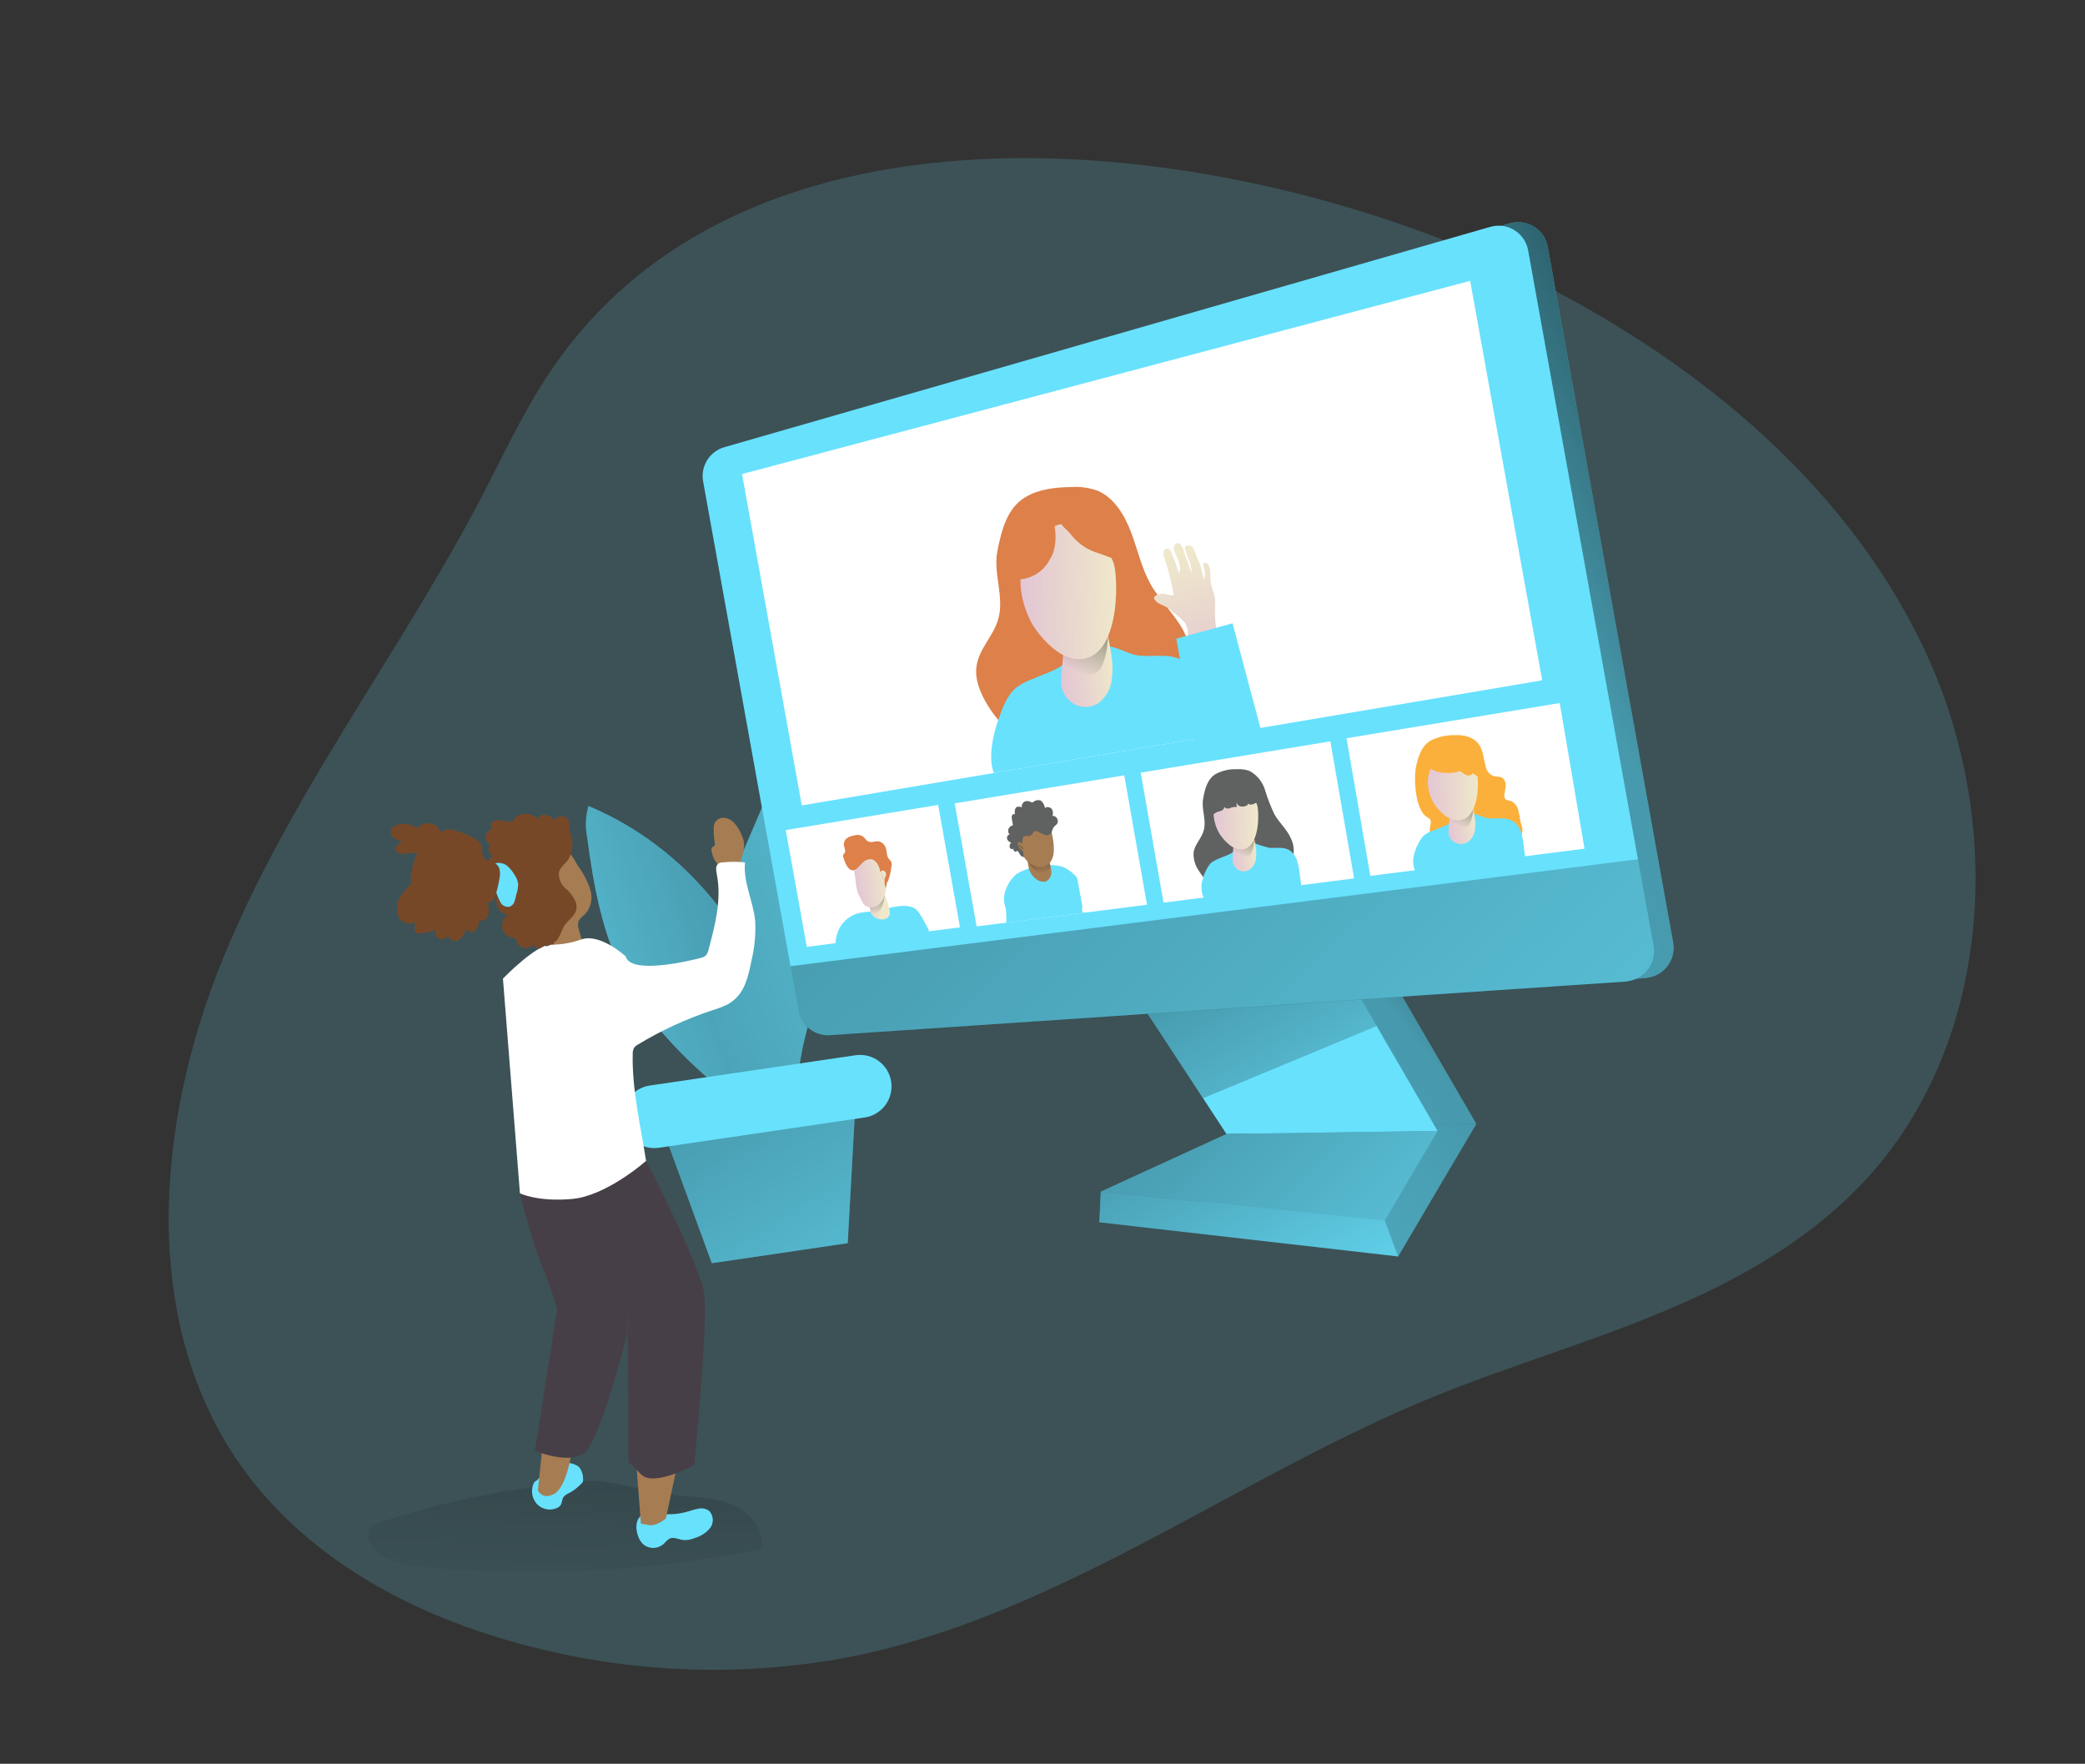 <svg width="1142" height="966" viewBox="0 0 1142 966" fill="none" xmlns="http://www.w3.org/2000/svg">
<rect x="0" y="0" width="1142" height="966" fill="#333333" stroke="none"/>
<path opacity="0.18" d="M301.234 203.714C286.804 225.195 275.919 248.813 264.03 271.733C219.078 357.748 158.605 435.569 121.935 525.45C85.265 615.331 76.275 725.065 132.745 803.842C170.836 857.05 233.313 888.355 297.006 903.392C351.555 916.563 408.267 918.09 463.446 907.874C578.611 885.709 675.451 810.071 784.04 765.457C832.186 745.784 882.709 731.976 929.864 710.009C963.285 694.474 995.149 674.577 1020.33 647.804C1090.23 573.807 1098.27 455.121 1056.92 362.074C1015.58 269.028 932.426 199.705 841.438 154.001C687.267 76.267 414.084 35.489 301.234 203.714Z" fill="#68E1FD"/>
<path d="M206.745 834.28C205.298 834.629 203.969 835.352 202.89 836.376C202.218 837.284 201.781 838.344 201.618 839.462C201.455 840.58 201.571 841.721 201.957 842.783C204.977 853.588 218.458 856.874 229.647 857.962C292.172 864.077 355.259 860.881 416.846 848.478C418.932 838.703 411.515 828.966 402.498 824.683C393.481 820.4 383.148 820.092 373.18 819.223C359.21 817.949 345.967 813.851 332.162 811.668C319.801 809.719 306.197 812.612 293.661 814.267C264.115 818.139 235.009 824.84 206.745 834.28Z" fill="url(#paint0_linear_13_302)"/>
<path d="M468.554 604.214L363.475 619.668L389.873 691.858L464.321 680.882L468.554 604.214Z" fill="#68E1FD"/>
<path d="M468.554 604.214L363.475 619.668L389.873 691.858L464.321 680.882L468.554 604.214Z" fill="url(#paint1_linear_13_302)"/>
<path d="M322.324 441.421C320.698 447.131 320.472 453.148 321.667 458.963C325.118 485.575 330.173 512.393 342.637 536.254C360.921 571.212 393.326 596.231 424.729 620.113C422.188 617.3 424.994 599.481 425.068 595.318C425.145 587.059 425.498 579.109 425.738 570.986C426.178 558.182 421.174 545.673 415.894 534.066C404.206 507.765 386.469 484.597 364.129 466.45C351.445 456.176 337.371 447.749 322.324 441.421V441.421Z" fill="#68E1FD"/>
<path d="M322.324 441.421C320.698 447.131 320.472 453.148 321.667 458.963C325.118 485.575 330.173 512.393 342.637 536.254C360.921 571.212 393.326 596.231 424.729 620.113C422.188 617.3 424.994 599.481 425.068 595.318C425.145 587.059 425.498 579.109 425.738 570.986C426.178 558.182 421.174 545.673 415.894 534.066C404.206 507.765 386.469 484.597 364.129 466.45C351.445 456.176 337.371 447.749 322.324 441.421V441.421Z" fill="url(#paint2_linear_13_302)"/>
<path d="M455.44 509.678C460.752 488.383 466.118 466.777 465.596 444.831C465.075 422.884 457.931 400.181 441.763 385.343C429.494 413.937 417.244 442.528 405.011 471.116C397.933 487.644 390.748 504.495 389.033 522.42C386.059 553.79 401.773 598.418 426.049 619.05C435.667 607.312 436.979 584.101 440.644 569.37L455.44 509.678Z" fill="#68E1FD"/>
<path d="M455.44 509.678C460.752 488.383 466.118 466.777 465.596 444.831C465.075 422.884 457.931 400.181 441.763 385.343C429.494 413.937 417.244 442.528 405.011 471.116C397.933 487.644 390.748 504.495 389.033 522.42C386.059 553.79 401.773 598.418 426.049 619.05C435.667 607.312 436.979 584.101 440.644 569.37L455.44 509.678Z" fill="url(#paint3_linear_13_302)"/>
<path d="M355.901 594.538C346.488 595.923 339.98 604.677 341.365 614.09C342.75 623.504 351.504 630.012 360.917 628.627L473.593 612.048C483.007 610.663 489.515 601.909 488.13 592.496C486.745 583.082 477.991 576.574 468.578 577.959L355.901 594.538Z" fill="#68E1FD"/>
<path d="M641.581 538.832L693.012 617.253L808.599 615.569L754.528 522.508L641.581 538.832Z" fill="#68E1FD"/>
<path d="M641.581 538.832L693.012 617.253L808.599 615.569L754.528 522.508L641.581 538.832Z" fill="url(#paint4_linear_13_302)"/>
<path d="M693.012 617.253L624.12 648.829L779.655 664.62L808.599 615.569L693.012 617.253Z" fill="url(#paint5_linear_13_302)"/>
<path d="M693.012 617.253L624.12 648.829L765.759 688.149L808.599 615.569L693.012 617.253Z" fill="#68E1FD"/>
<path d="M693.012 617.253L624.12 648.829L765.759 688.149L808.599 615.569L693.012 617.253Z" fill="url(#paint6_linear_13_302)"/>
<path d="M620.367 542.656L671.772 621.083L787.385 619.393L733.315 526.333L620.367 542.656Z" fill="#68E1FD"/>
<path d="M658.951 601.491L754 561.957L733.315 526.333L620.367 542.656L658.951 601.491Z" fill="url(#paint7_linear_13_302)"/>
<path d="M671.772 621.083L602.906 652.653L758.415 668.45L787.386 619.393L671.772 621.083Z" fill="#68E1FD"/>
<path d="M671.772 621.083L602.906 652.653L758.415 668.45L787.386 619.393L671.772 621.083Z" fill="url(#paint8_linear_13_302)"/>
<path d="M758.416 668.45L765.76 688.149L602.137 669.419L602.906 652.653L758.416 668.45Z" fill="#68E1FD"/>
<path d="M758.416 668.45L765.76 688.149L602.137 669.419L602.906 652.653L758.416 668.45Z" fill="url(#paint9_linear_13_302)"/>
<path d="M847.736 135.278L916.459 516.454C917.167 520.745 916.149 525.143 913.627 528.687C911.105 532.231 907.283 534.634 902.995 535.37L901.345 535.667L465.424 565.205C461.407 565.473 457.431 564.26 454.247 561.796C451.064 559.332 448.893 555.787 448.145 551.831L395.839 261.711C395.146 257.72 395.953 253.614 398.104 250.183C400.255 246.751 403.599 244.236 407.492 243.121L826.986 122.31C829.061 121.711 831.234 121.528 833.381 121.769C835.528 122.011 837.606 122.673 839.496 123.718C841.387 124.763 843.053 126.17 844.4 127.859C845.746 129.548 846.747 131.486 847.344 133.562C847.498 134.111 847.631 134.692 847.736 135.278Z" fill="#68E1FD"/>
<path d="M847.736 135.278L916.459 516.454C917.167 520.745 916.149 525.143 913.627 528.687C911.105 532.231 907.283 534.634 902.995 535.37L901.345 535.667L465.424 565.205C461.407 565.473 457.431 564.26 454.247 561.796C451.064 559.332 448.893 555.787 448.145 551.831L395.839 261.711C395.146 257.72 395.953 253.614 398.104 250.183C400.255 246.751 403.599 244.236 407.492 243.121L826.986 122.31C829.061 121.711 831.234 121.528 833.381 121.769C835.528 122.011 837.606 122.673 839.496 123.718C841.387 124.763 843.053 126.17 844.4 127.859C845.746 129.548 846.747 131.486 847.344 133.562C847.498 134.111 847.631 134.692 847.736 135.278Z" fill="url(#paint10_linear_13_302)"/>
<path d="M837.01 137.211L905.732 518.387C906.441 522.679 905.423 527.077 902.9 530.621C900.378 534.165 896.556 536.568 892.269 537.304L890.619 537.601L454.673 567.006C450.656 567.273 446.68 566.061 443.497 563.596C440.313 561.132 438.142 557.588 437.394 553.632L385.088 263.511C384.395 259.521 385.202 255.415 387.353 251.984C389.504 248.552 392.848 246.037 396.742 244.921L816.259 124.244C818.335 123.645 820.508 123.461 822.654 123.703C824.801 123.945 826.879 124.607 828.77 125.652C830.66 126.697 832.327 128.104 833.673 129.793C835.02 131.482 836.02 133.42 836.618 135.496C836.772 136.045 836.904 136.626 837.01 137.211Z" fill="#68E1FD"/>
<path d="M439.152 441.135L406.43 259.636L805.24 153.822L844.685 372.61L439.152 441.135Z" fill="white"/>
<path d="M897.119 470.611L905.756 518.521C906.465 522.812 905.447 527.21 902.925 530.754C900.402 534.298 896.58 536.701 892.293 537.437L890.643 537.734L454.697 567.139C450.68 567.407 446.705 566.194 443.521 563.73C440.337 561.265 438.167 557.721 437.418 553.765L432.989 529.198L897.119 470.611Z" fill="url(#paint11_linear_13_302)"/>
<path d="M525.803 507.903L441.902 518.577L430.371 454.617L513.848 440.831L525.803 507.903Z" fill="white"/>
<path d="M458.371 512.063C459.183 508.846 460.949 505.949 463.438 503.755C465.926 501.56 469.02 500.169 472.313 499.765C474.496 499.372 476.772 499.346 478.947 499.064C485.32 498.135 494.557 494.189 500.82 497.374C503.448 498.687 506.708 505.794 508.337 508.578C508.519 508.838 508.643 509.135 508.699 509.447C508.755 509.76 508.743 510.081 508.663 510.388C508.403 510.929 507.888 510.967 507.431 511.022C495.878 512.336 484.547 513.966 473.292 515.254L457.749 517.149C457.589 515.428 457.801 513.694 458.371 512.063Z" fill="#68E1FD"/>
<path d="M479.022 502.376C479.608 502.759 480.253 503.042 480.932 503.213C482.245 503.644 483.657 503.676 484.989 503.306C485.678 503.051 486.277 502.601 486.712 502.009C487.148 501.418 487.4 500.712 487.439 499.979C487.425 499.135 487.274 498.299 486.993 497.503L486.194 494.597C485.882 493.156 485.327 491.778 484.553 490.523C484.259 490.065 483.879 489.669 483.432 489.359C482.986 489.048 482.482 488.828 481.951 488.712C481.42 488.596 480.871 488.586 480.335 488.682C479.8 488.779 479.289 488.98 478.831 489.274C477.71 490.255 476.979 491.606 476.769 493.081C476.201 496.481 475.862 500.087 479.022 502.376Z" fill="url(#paint12_linear_13_302)"/>
<path d="M484.553 490.523C484.553 490.523 483.48 499.813 479.858 500.302C476.236 500.79 476.399 496.363 476.399 496.363L484.553 490.523Z" fill="url(#paint13_linear_13_302)"/>
<path d="M469.786 488.953C470.384 490.44 471.256 491.766 471.928 493.212C472.216 493.878 472.57 494.514 472.985 495.11C473.615 495.898 474.489 496.456 475.47 496.695C476.439 496.968 477.458 497.017 478.449 496.838C479.441 496.659 480.379 496.258 481.192 495.664C482.338 494.665 483.275 493.45 483.949 492.088C484.623 490.726 485.021 489.244 485.12 487.728C485.892 484.514 486.221 481.209 486.098 477.906C485.843 476.495 484.142 474.988 483.477 473.734C482.756 472.431 481.765 471.298 480.569 470.41C479.649 469.515 478.588 468.778 477.427 468.229C476.083 467.811 474.644 467.807 473.297 468.216C471.95 468.626 470.757 469.43 469.872 470.525C469.177 471.224 468.626 472.051 468.25 472.961C467.632 475.431 467.7 478.022 468.447 480.456C468.585 483.328 469.034 486.178 469.786 488.953Z" fill="url(#paint14_linear_13_302)"/>
<path d="M464.061 474.569C463.125 473.058 462.421 471.416 461.973 469.696C461.768 469.313 461.689 468.875 461.747 468.445C461.881 467.816 462.438 467.551 462.724 467.005C463.35 465.903 462.431 464.309 462.222 463C462.127 462.251 462.233 461.491 462.527 460.795C462.822 460.1 463.295 459.496 463.9 459.043C465.026 458.289 466.315 457.812 467.661 457.65C468.513 457.324 469.432 457.21 470.338 457.32C471.244 457.43 472.109 457.759 472.859 458.28C473.699 458.98 474.257 460.089 475.122 460.62C476.922 461.917 479.096 460.563 481.14 460.771C482.083 460.971 482.955 461.419 483.666 462.069C484.377 462.718 484.902 463.546 485.187 464.466C485.822 466.468 485.574 468.904 486.866 470.429C487.326 470.863 487.743 471.34 488.112 471.854C488.371 472.523 488.446 473.25 488.327 473.959C488.066 476.684 487.49 479.37 486.61 481.963C486.503 482.456 486.261 482.908 485.911 483.271C485.528 483.587 485.35 486.56 485.034 486.177C484.507 484.559 484.339 482.845 484.54 481.155C484.883 480.572 485.14 479.942 485.303 479.286C485.403 478.767 485.313 478.23 485.049 477.772C484.785 477.315 484.364 476.969 483.865 476.797C483.494 476.704 483.101 476.76 482.771 476.953C482.441 477.146 482.2 477.461 482.099 477.83C481.967 474.501 479.802 470.879 476.987 470.507C475.319 470.534 473.727 471.206 472.543 472.38C469.917 474.887 467.339 479.337 464.061 474.569Z" fill="#DD8049"/>
<path d="M483.38 478.533C483.389 478.464 483.413 478.398 483.45 478.34C483.487 478.281 483.536 478.231 483.594 478.192C483.665 478.161 483.745 478.152 483.821 478.168C483.898 478.184 483.968 478.223 484.022 478.28C484.28 478.387 484.491 478.583 484.616 478.832C484.707 479.032 484.746 479.252 484.731 479.471C484.73 479.901 484.668 480.328 484.548 480.741C484.501 480.938 484.405 481.12 484.269 481.27C484.132 481.419 483.96 481.532 483.768 481.596C483.608 481.625 483.282 481.189 483.248 481.003C483.215 480.816 483.355 480.681 483.406 480.507C483.355 479.85 483.347 479.191 483.38 478.533V478.533Z" fill="url(#paint15_linear_13_302)"/>
<path d="M867.876 464.808L750.552 479.722L737.509 404.327L854.295 385.058L867.876 464.808Z" fill="white"/>
<path d="M741.677 481.102L637.303 494.368L624.795 423.165L728.665 406.032L741.677 481.102Z" fill="white"/>
<path d="M628.246 495.507L534.917 507.386L522.904 439.996L615.774 424.654L628.246 495.507Z" fill="white"/>
<path d="M665.927 423.883C669.54 421.993 673.591 421.102 677.663 421.3C679.993 421.133 682.332 421.47 684.52 422.29C688.606 424.558 691.631 428.349 692.935 432.837C694.294 437.357 696.007 441.762 698.058 446.012C700.722 450.726 705.07 454.421 707.182 459.427C708.904 463.103 709.101 467.311 707.73 471.132C706.36 474.953 703.532 478.076 699.866 479.818C698.733 480.288 697.542 480.604 696.325 480.759C693.236 481.151 690.034 480.464 686.976 480.878C680.636 481.691 675.43 487.109 669.09 486.549C663.895 486.084 659.492 481.629 656.601 476.873C654.601 474.011 653.595 470.573 653.737 467.084C654.276 462.452 658.146 459.226 659.34 454.724C660.88 449.087 657.933 443.105 658.974 437.449C659.906 432.252 661.264 426.675 665.927 423.883Z" fill="#606161"/>
<path d="M695.374 464.359C698.961 464.591 702.792 463.736 705.995 465.494C707.969 466.722 709.467 468.583 710.244 470.774C711.013 472.933 711.51 475.179 711.725 477.46L712.653 484.136C712.715 484.378 712.693 484.633 712.592 484.861C712.4 485.031 712.157 485.133 711.902 485.151L659.333 491.88C657.809 488.504 657.63 484.674 658.832 481.17C659.604 478.283 660.925 475.573 662.724 473.186C665.401 470.202 672.708 468.967 675.809 466.347C676.618 465.652 675.564 464.99 676.639 464.549C677.713 464.108 676.914 462.878 677.931 462.722C680.98 462.034 684.107 461.748 687.231 461.87C689.889 462.872 692.61 463.703 695.374 464.359V464.359Z" fill="#68E1FD"/>
<path d="M675.152 469.104C675.036 470.019 675.019 470.943 675.099 471.862C675.278 472.898 675.699 473.877 676.328 474.719C676.958 475.56 677.778 476.241 678.721 476.705C679.64 477.133 680.654 477.317 681.665 477.241C682.676 477.164 683.651 476.83 684.496 476.269C686.335 474.865 687.542 472.789 687.852 470.497C688.19 468.113 688.143 465.69 687.713 463.322C687.221 460.132 686.488 456.985 685.521 453.906C685.505 453.394 685.299 452.907 684.943 452.539C684.587 452.171 684.107 451.949 683.596 451.917L683.196 451.989C681.402 451.99 679.667 452.625 678.296 453.783C676.925 454.94 676.008 456.545 675.707 458.313C675.546 459.522 675.508 460.745 675.595 461.961C675.66 464.451 675.233 466.808 675.152 469.104Z" fill="url(#paint16_linear_13_302)"/>
<path d="M675.575 464.136C675.575 464.136 675.779 467.095 677.178 467.997C678.577 468.898 683.831 470.754 685.554 466.899C686.57 464.328 687.01 461.566 686.843 458.806L675.575 464.136Z" fill="url(#paint17_linear_13_302)"/>
<path d="M667.324 455.565C668.32 457.584 673.281 464.522 678.621 465.181C690.144 466.593 689.868 445.097 688.539 440.775C687.178 437.251 684.833 434.192 681.784 431.962C680.233 431.017 678.44 430.545 676.625 430.603C674.81 430.662 673.051 431.249 671.565 432.293C663.698 437.586 663.021 446.942 667.324 455.565Z" fill="url(#paint18_linear_13_302)"/>
<path d="M661.789 444.526C661.956 444.938 662.231 445.298 662.584 445.567C662.937 445.837 663.356 446.007 663.797 446.061C664.709 446.089 665.45 445.323 666.334 444.889C667.217 444.455 668.488 444.335 669.432 443.78C670.376 443.226 671.005 441.683 670.203 440.893C670.174 442.41 672.082 443.083 673.287 442.756C674.529 442.105 675.941 441.851 677.333 442.026L677.347 439.056C677.359 439.661 677.573 440.246 677.957 440.715C678.341 441.184 678.871 441.51 679.462 441.642C680.578 441.906 681.753 441.753 682.765 441.212C683.244 441.125 683.765 440.509 683.487 440.037C684.847 441.331 686.902 440.383 688.401 439.399C688.644 439.265 688.838 439.056 688.954 438.804C689.005 438.484 688.946 438.155 688.786 437.873C687.744 435.114 686.349 432.502 684.636 430.102C683.81 428.937 682.748 427.96 681.518 427.235C680.289 426.509 678.92 426.052 677.502 425.892C675.936 425.925 674.392 426.26 672.952 426.877C669.036 428.228 665.784 431.027 663.865 434.698C662.264 437.103 660.446 441.498 661.789 444.526Z" fill="#606161"/>
<path d="M783.704 405.535C787.808 403.506 792.349 402.517 796.926 402.657C799.529 402.467 802.143 402.809 804.61 403.662C812.665 406.882 811.852 413.349 813.85 420.162C814.092 421.291 814.622 422.339 815.389 423.203C816.157 424.066 817.135 424.716 818.229 425.088C819.728 425.478 821.405 425.175 822.753 425.949C823.454 426.482 824.002 427.19 824.341 428.002C824.681 428.814 824.8 429.702 824.687 430.575C824.59 432.324 824.011 433.994 823.968 435.733C823.893 436.424 824.087 437.118 824.509 437.67C825.154 438.35 826.199 438.354 827.118 438.573C828.193 438.96 829.155 439.608 829.917 440.459C830.68 441.309 831.219 442.336 831.487 443.447C832.183 445.63 832.293 447.918 832.824 450.104C833.289 451.466 833.651 452.861 833.907 454.278C833.92 456.442 833.179 458.542 831.811 460.218C830.443 461.894 828.533 463.041 826.411 463.462C822.135 464.236 817.739 464.033 813.552 462.867C809.402 461.68 805.025 461.526 800.802 462.418C796.475 463.72 792.285 467.306 787.962 465.584C786.731 464.992 785.664 464.108 784.853 463.009C784.041 461.91 783.511 460.629 783.308 459.278C782.934 456.611 783.022 453.9 783.566 451.262C783.802 450.424 783.719 449.528 783.333 448.748C782.846 448.196 782.241 447.761 781.564 447.473C775.115 443.717 774.208 426.182 775.584 419.943C776.823 414.471 778.448 408.544 783.704 405.535Z" fill="#FBB03B"/>
<path d="M816.191 448.238C820.192 448.478 824.528 447.532 828.106 449.388C830.277 450.645 831.945 452.617 832.822 454.968C833.626 457.258 834.148 459.637 834.374 462.053L835.322 469.138C835.392 469.391 835.362 469.662 835.238 469.895C835.03 470.091 834.759 470.208 834.473 470.225L775.399 477.908C774.576 476.14 774.113 474.226 774.035 472.278C773.957 470.329 774.267 468.385 774.946 466.557C775.874 463.458 777.398 460.569 779.432 458.053C782.465 454.758 790.67 453.471 794.204 450.663C795.119 449.948 793.949 449.252 795.157 448.787C796.365 448.322 795.493 446.995 796.616 446.82C800.046 446.054 803.557 445.716 807.07 445.815C810.229 446.262 812.885 448.037 816.191 448.238Z" fill="#68E1FD"/>
<path d="M793.418 453.47C793.273 454.466 793.252 455.476 793.356 456.477C793.536 457.623 794.005 458.703 794.718 459.618C795.431 460.533 796.364 461.251 797.431 461.706C798.473 462.144 799.606 462.323 800.732 462.23C801.859 462.137 802.947 461.774 803.903 461.171C804.928 460.45 805.797 459.53 806.46 458.467C807.123 457.403 807.565 456.217 807.761 454.979C808.159 452.46 808.133 449.892 807.682 447.381C807.187 443.999 806.412 440.664 805.363 437.411C805.35 436.85 805.12 436.315 804.721 435.921C804.321 435.526 803.784 435.302 803.223 435.296L802.797 435.373C800.817 435.372 798.896 436.047 797.35 437.284C795.805 438.522 794.728 440.25 794.296 442.182C794.097 443.456 794.035 444.748 794.111 446.035C794.064 448.517 793.661 451.008 793.418 453.47Z" fill="url(#paint19_linear_13_302)"/>
<path d="M793.979 448.203C793.979 448.203 794.154 451.304 795.727 452.257C797.301 453.21 803.147 455.152 805.129 451.057C806.32 448.367 806.901 445.447 806.831 442.506L793.979 448.203Z" fill="url(#paint20_linear_13_302)"/>
<path d="M784.847 439.159C785.92 441.301 791.388 448.615 797.36 449.27C810.283 450.677 810.266 427.87 808.862 423.287C807.349 419.508 804.746 416.266 801.384 413.972C799.624 412.964 797.616 412.472 795.589 412.55C793.563 412.629 791.599 413.276 789.922 414.417C781.028 420.115 780.15 430.03 784.847 439.159Z" fill="url(#paint21_linear_13_302)"/>
<path d="M556.616 478.823C560.216 476.579 564.269 475.163 568.483 474.677C572.992 473.425 577.763 473.47 582.247 474.807C584.309 475.758 586.213 477.018 587.895 478.543C588.507 479.02 589.051 479.578 589.513 480.202C589.989 480.992 590.28 481.879 590.366 482.797L592.64 495.413C592.847 496.23 592.86 497.084 592.678 497.907C592.014 500.17 595.738 499.636 593.052 499.983L550.912 505.41C551.55 505.294 551.012 498.191 550.86 497.504C550.052 495.297 549.758 492.934 550 490.596C550.792 486.03 553.127 481.874 556.616 478.823Z" fill="#68E1FD"/>
<path d="M568.003 481.771C568.703 482.277 569.503 482.626 570.349 482.796C571.195 482.966 572.067 482.952 572.908 482.756C573.912 482.244 574.73 481.431 575.25 480.43C575.769 479.43 575.963 478.293 575.804 477.177C575.694 474.889 574.819 472.628 574.571 470.337C574.501 468.881 574.241 467.44 573.798 466.051C573.137 464.638 571.942 463.544 570.475 463.01C569.009 462.476 567.39 462.545 565.975 463.202C564.792 463.738 563.824 464.658 563.23 465.813C561.724 468.586 562.832 471.381 563.278 474.461C563.505 475.944 564.043 477.362 564.858 478.622C565.672 479.882 566.744 480.955 568.003 481.771V481.771Z" fill="#A67C52"/>
<path d="M563.188 471.675C563.188 471.675 566.668 478.632 570.907 478.06C575.146 477.488 575.338 474.898 575.338 474.898L574.442 470.992L563.188 471.675Z" fill="url(#paint22_linear_13_302)"/>
<path d="M576.898 460.683C577.229 462.843 577.301 465.035 577.113 467.213C576.94 469.297 576.114 471.273 574.751 472.86C573.798 473.819 572.593 474.487 571.275 474.788C569.958 475.089 568.582 475.01 567.308 474.559C564.572 473.562 562.249 471.679 560.709 469.208C558.992 466.702 557.719 463.92 556.945 460.983C556.369 458.751 556.324 456.415 556.815 454.163C557.109 453.088 557.622 452.085 558.321 451.216C559.02 450.348 559.891 449.633 560.879 449.116C562.778 448.175 564.837 447.599 566.948 447.417C568.682 447.109 570.465 447.221 572.147 447.744C573.125 448.096 573.975 448.733 574.587 449.573C575.199 450.413 575.545 451.418 575.579 452.457C575.713 455.181 576.546 457.971 576.898 460.683Z" fill="#A67C52"/>
<path d="M559.958 462.143C559.363 461.893 558.917 461.094 558.317 461.12C558.122 461.156 557.944 461.253 557.807 461.396C557.67 461.539 557.582 461.721 557.554 461.917C557.522 462.346 557.599 462.777 557.779 463.168C558.091 464.133 558.685 464.984 559.483 465.609C559.836 465.819 560.14 466.101 560.375 466.438C560.48 466.728 560.536 467.034 560.538 467.343L560.682 469.515C560.152 469.354 559.662 469.081 559.245 468.716C558.829 468.35 558.495 467.9 558.266 467.395C558.025 466.971 557.734 466.117 557.177 466.08C556.621 466.043 556.436 466.845 555.713 466.344C555.457 466.162 555.263 465.907 555.156 465.612C555.048 465.317 555.034 464.996 555.114 464.693C554.658 465.517 553.33 465.014 553.024 464.08C552.915 463.61 552.933 463.119 553.077 462.658C553.221 462.197 553.485 461.783 553.844 461.459C553.322 461.345 552.839 461.097 552.443 460.739C552.046 460.382 551.749 459.928 551.58 459.421C551.378 458.304 552.024 457.005 553.013 457.157C552.6 456.726 552.323 456.184 552.217 455.597C552.111 455.009 552.181 454.404 552.418 453.856C552.648 453.38 552.985 452.963 553.404 452.64C553.823 452.316 554.311 452.095 554.83 451.992L554.249 448.772C554.091 448.064 554.1 447.328 554.274 446.624C554.546 445.998 555.355 445.605 555.86 446.118C555.719 444.577 555.717 442.736 556.85 442.01C557.299 441.834 557.781 441.759 558.262 441.791C558.743 441.823 559.21 441.961 559.632 442.195C559.547 441.563 559.658 440.92 559.948 440.352C560.239 439.784 560.695 439.318 561.257 439.017C561.809 438.778 562.411 438.68 563.009 438.73C563.608 438.781 564.185 438.978 564.689 439.305C564.835 439.395 564.995 439.459 565.163 439.494C565.364 439.513 565.567 439.476 565.749 439.389C566.313 438.863 567.008 438.498 567.762 438.333C568.516 438.168 569.3 438.209 570.032 438.451C570.703 438.995 571.258 439.668 571.665 440.431C572.071 441.193 572.321 442.029 572.398 442.889C572.274 442.197 573.196 441.976 573.841 442.052C574.577 442.079 575.286 442.336 575.87 442.785C576.308 443.359 576.589 444.037 576.685 444.753C576.78 445.468 576.686 446.196 576.413 446.865C577.084 446.812 577.75 447.011 578.282 447.424C578.813 447.836 579.172 448.432 579.288 449.094C579.911 451.483 577.835 451.857 576.948 453.336C576.329 454.327 576.219 455.694 575.501 456.593C575.043 457.024 574.47 457.313 573.851 457.425C573.232 457.536 572.594 457.466 572.014 457.221C570.811 456.722 569.641 456.143 568.514 455.489C567.969 455.172 567.321 455.081 566.71 455.237C565.918 455.572 565.622 456.67 564.963 457.283C564.655 457.526 564.301 457.703 563.922 457.804C563.544 457.905 563.148 457.929 562.761 457.873C561.812 457.796 560.731 457.744 560.185 458.832C559.943 459.918 559.866 461.034 559.958 462.143V462.143Z" fill="#606161"/>
<path opacity="0.5" d="M559.181 463.327C559.115 463.142 559.01 462.974 558.872 462.833C558.822 462.761 558.754 462.703 558.675 462.664C558.596 462.625 558.508 462.608 558.42 462.613C558.342 462.66 558.278 462.727 558.235 462.807C558.191 462.888 558.17 462.978 558.173 463.069C558.18 463.26 558.214 463.448 558.274 463.628C558.424 463.981 558.614 464.315 558.838 464.626C558.955 464.842 559.12 465.029 559.321 465.171C559.533 465.295 559.772 465.366 560.018 465.375L560.284 465.327C560.291 465.295 560.292 465.263 560.286 465.231C560.28 465.199 560.268 465.168 560.25 465.141C560.193 464.821 560.259 464.122 560.02 463.863C559.781 463.604 559.754 463.911 559.587 463.749C559.412 463.653 559.27 463.506 559.181 463.327V463.327Z" fill="url(#paint23_linear_13_302)"/>
<path d="M798.865 422.561C799.137 422.457 799.426 422.405 799.717 422.407C800.061 422.488 800.372 422.671 800.608 422.934C801.454 423.768 802.51 424.356 803.664 424.636C804.222 424.793 804.815 424.766 805.357 424.559C805.899 424.353 806.36 423.978 806.672 423.489C807.548 424.163 808.475 424.768 809.444 425.298C809.662 425.457 809.929 425.535 810.199 425.519C810.944 425.385 810.796 424.257 810.453 423.577L805.716 414.373C805.184 413.126 804.383 412.013 803.369 411.113C801.333 409.998 798.953 409.682 796.696 410.228C793.304 410.619 781.888 412.54 782.219 417.73C782.536 424.213 794.85 423.917 798.865 422.561Z" fill="#FBB03B"/>
<path d="M561.595 272.307C569.038 267.859 577.985 266.878 586.783 266.749C591.779 266.419 596.789 267.145 601.486 268.88C610.297 272.787 615.966 282.126 619.532 291.541C623.098 300.957 625.251 311.067 630.134 319.86C635.898 330.033 645.207 337.919 649.729 348.673C657.089 366.171 649.892 385.854 633.781 392.524C631.352 393.519 628.8 394.183 626.194 394.496C619.562 395.362 612.699 393.879 606.125 394.762C592.537 396.524 581.388 408.153 567.756 406.928C556.581 405.92 547.171 396.404 540.93 386.179C537.035 379.818 533.928 372.491 534.802 365.299C536 355.327 544.286 348.391 546.84 338.779C550.153 326.667 543.824 313.82 546.326 301.634C548.617 290.256 551.572 278.291 561.595 272.307Z" fill="#DD8049"/>
<path d="M624.797 359.159C632.48 359.698 640.685 357.806 647.588 361.646C651.848 364.253 655.075 368.255 656.72 372.971C658.325 377.607 659.386 382.415 659.88 387.296L661.889 401.637C662.032 402.144 661.972 402.687 661.722 403.151C661.536 403.35 661.311 403.508 661.06 403.615C660.81 403.722 660.54 403.775 660.267 403.77L544.414 423.338C541.133 415.96 543.796 402.838 546.376 395.503C548.536 389.342 550.478 383.194 554.745 378.357C560.493 371.824 576.16 369.247 582.813 363.623C584.559 362.181 582.508 360.71 584.599 359.811C586.691 358.912 585.214 356.21 587.353 355.879C593.491 355.02 601.03 353.084 607.352 354.005C613.674 354.926 618.477 358.705 624.797 359.159Z" fill="#68E1FD"/>
<path d="M581.373 369.352C581.113 371.38 581.086 373.432 581.293 375.467C581.663 377.743 582.577 379.897 583.958 381.744C585.338 383.59 587.145 385.076 589.224 386.074C591.204 386.966 593.376 387.344 595.541 387.175C597.705 387.006 599.792 386.294 601.609 385.105C603.566 383.634 605.213 381.79 606.455 379.679C607.697 377.569 608.509 375.234 608.845 372.808C609.574 367.705 609.465 362.517 608.522 357.449C607.497 350.592 605.937 343.826 603.857 337.212C603.833 336.109 603.391 335.057 602.621 334.268C601.852 333.478 600.811 333.01 599.71 332.958L598.911 333.102C595.053 333.11 591.323 334.482 588.378 336.974C585.433 339.466 583.463 342.918 582.816 346.721C582.51 349.315 582.439 351.931 582.604 354.537C582.459 359.372 581.765 364.362 581.373 369.352Z" fill="url(#paint24_linear_13_302)"/>
<path d="M582.312 358.711C582.312 358.711 582.734 365.011 585.725 366.973C588.717 368.934 599.989 372.92 603.69 364.641C605.945 359.119 606.982 353.177 606.733 347.218L582.312 358.711Z" fill="url(#paint25_linear_13_302)"/>
<path d="M564.473 340.245C566.603 344.588 577.227 359.464 588.664 360.864C613.45 363.898 612.836 317.812 610.005 308.511C607.133 300.937 602.128 294.356 595.596 289.564C592.285 287.525 588.447 286.506 584.56 286.635C580.673 286.764 576.911 288.034 573.742 290.288C556.818 301.749 555.376 321.796 564.473 340.245Z" fill="url(#paint26_linear_13_302)"/>
<path d="M666.113 344.125C665.558 340.214 665.342 336.263 665.467 332.314C665.607 330.491 665.553 328.659 665.306 326.847C664.98 325.037 664.179 323.34 663.708 321.639C663.213 319.559 662.958 317.429 662.948 315.29C662.994 313.593 662.781 311.898 662.316 310.265C661.989 309.362 660.751 307.524 659.547 308.318C658.859 308.772 659.073 309.805 659.302 310.616C660.15 312.881 660.161 315.374 659.333 317.646C659.011 315.63 658.569 313.636 658.008 311.674C657.779 310.662 657.472 309.67 657.089 308.707C656.958 308.276 656.799 307.855 656.614 307.446C656.345 307.028 656.102 306.595 655.885 306.148C655.478 305.259 655.305 304.301 654.978 303.399C654.837 302.998 654.675 302.605 654.491 302.222C654.341 301.436 653.986 300.703 653.462 300.097C652.938 299.492 652.263 299.036 651.506 298.775C651.01 298.637 650.481 298.682 650.016 298.902C649.551 299.122 649.181 299.503 648.974 299.974C648.966 300.084 648.985 300.193 649.031 300.293C649.589 302.596 650.371 304.839 651.365 306.99C651.769 308.116 652.07 309.276 652.265 310.456C652.427 311.048 652.536 311.654 652.591 312.266C652.563 312.812 652.588 313.36 652.666 313.901L649.089 303.966C648.429 302.133 647.416 296.517 644.323 297.652C643.865 297.873 643.486 298.229 643.237 298.672C642.988 299.115 642.88 299.624 642.928 300.13C643.009 301.16 643.292 302.164 643.763 303.084C645.145 306.326 647.342 310.436 645.74 314.05C644.544 310.02 643.097 306.068 641.408 302.217C641.19 301.571 640.771 301.012 640.213 300.619C639.66 300.42 639.05 300.449 638.518 300.699C637.986 300.95 637.575 301.402 637.376 301.955C637.383 302.045 637.399 302.134 637.424 302.221C637.223 303.485 637.38 304.78 637.878 305.959C640.002 312.461 641.686 319.099 642.917 325.827C641.232 326.543 639.364 325.478 637.555 325.2C636.711 325.08 635.852 325.129 635.028 325.343C634.203 325.558 633.429 325.935 632.751 326.451C632.52 326.6 632.331 326.804 632.199 327.045C632.135 327.293 632.125 327.553 632.171 327.806C632.217 328.058 632.316 328.298 632.463 328.509C634.29 331.175 638.097 331.56 640.653 333.545C641.422 334.149 642.076 334.883 642.774 335.554C645.105 337.174 647.222 339.083 649.075 341.233C650.229 343.307 650.795 345.657 650.712 348.028C650.631 348.609 650.684 349.201 650.865 349.759C651.046 350.316 651.352 350.825 651.76 351.247C652.182 351.522 652.665 351.689 653.167 351.736C655.588 352.063 658.053 351.728 660.299 350.766C662.545 349.805 664.489 348.253 665.923 346.275" fill="url(#paint27_linear_13_302)"/>
<path d="M654.429 406.142L644.271 349.794L675.099 341.378L690.592 399.567L654.429 406.142Z" fill="#68E1FD"/>
<path d="M575.137 306.114C573.491 309.481 570.934 312.319 567.755 314.306C564.577 316.293 560.905 317.348 557.157 317.353C556.951 317.361 556.746 317.324 556.556 317.244C556.366 317.165 556.195 317.044 556.057 316.891C555.963 316.673 555.92 316.437 555.932 316.199L555.561 298.898C555.337 296.285 555.658 293.653 556.504 291.17C557.721 288.786 559.46 286.707 561.591 285.087C563.768 282.962 566.382 281.337 569.251 280.325C574.067 278.99 577.261 285.12 577.766 288.986C578.564 294.174 578.257 301.621 575.137 306.114Z" fill="#DD8049"/>
<path d="M586.016 292.06C589.963 297.432 595.6 301.322 602.023 303.107L618.27 309.082C615.651 305.728 613.513 302.025 611.917 298.081C610.944 295.276 609.79 292.537 608.46 289.882C605.774 285.4 601.557 282.041 596.587 280.426C592.987 279.206 583.084 277.171 580.084 280.35C576.477 283.969 583.772 289.524 586.016 292.06Z" fill="#DD8049"/>
<path d="M292.676 811.697C291.657 813.557 291.226 815.683 291.44 817.793C291.653 819.903 292.502 821.899 293.872 823.518C295.271 825.081 297.138 826.151 299.194 826.567C301.249 826.984 303.385 826.726 305.282 825.831C305.941 825.53 306.518 825.077 306.968 824.51C307.915 823.212 307.739 821.32 308.593 819.957C309.557 818.855 310.787 818.018 312.167 817.526C314.523 816.173 316.663 814.471 318.512 812.48C318.862 812.216 319.129 811.856 319.279 811.443C319.429 811.031 319.456 810.584 319.357 810.157C319.446 807.72 318.645 805.334 317.103 803.445C316.318 802.792 315.417 802.292 314.447 801.973C312.576 801.235 310.544 801.004 308.555 801.304C307.05 801.687 305.612 802.299 304.292 803.117C300.452 805.011 296.996 807.6 294.099 810.753" fill="#68E1FD"/>
<path d="M297.19 791.618L294.616 816.211C294.616 816.211 296.954 821.863 303.694 818.092C310.435 814.321 313.236 794.799 313.236 794.799L297.19 791.618Z" fill="#A67C52"/>
<path d="M377.679 827.563C379.477 826.946 381.324 826.484 383.201 826.183C384.151 826.049 385.118 826.111 386.042 826.365C386.967 826.619 387.83 827.059 388.579 827.659C389.717 828.935 390.37 830.572 390.421 832.281C390.473 833.991 389.921 835.664 388.862 837.007C386.69 839.574 383.8 841.434 380.564 842.35C378.612 843.197 376.489 843.58 374.363 843.468C371.731 843.201 368.93 841.535 366.567 842.758C365.572 843.423 364.68 844.232 363.922 845.158C362.423 846.724 360.383 847.659 358.219 847.774C356.054 847.889 353.927 847.174 352.271 845.775C351.326 844.834 350.552 843.737 349.983 842.532C348.215 838.674 347.766 833.588 350.581 830.607C354.033 827.044 357.471 828.431 361.517 829.075C366.95 829.753 372.466 829.237 377.679 827.563V827.563Z" fill="#68E1FD"/>
<path d="M370.295 805.508L364.753 831.625C364.753 831.625 359.671 836.059 355.352 835.271L351.033 834.484L348.387 799.839L370.295 805.508Z" fill="#A67C52"/>
<path d="M389.998 467.255C389.668 466.187 389.379 464.893 390.116 464.1C390.853 463.308 391.334 463.386 391.579 462.765C391.698 462.352 391.676 461.911 391.518 461.512C391.083 459.302 390.889 457.052 390.94 454.8C390.779 453.307 391.008 451.798 391.607 450.421C392.165 449.529 392.971 448.819 393.927 448.378C394.882 447.938 395.945 447.785 396.986 447.939C399.131 448.292 401.077 449.404 402.47 451.073C403.846 452.716 404.982 454.547 405.841 456.511C406.542 457.866 407.069 459.304 407.41 460.79C408.24 465.395 405.812 469.762 405.099 474.343C405.054 474.855 404.9 475.351 404.647 475.799C404.339 476.132 403.952 476.383 403.522 476.528C403.092 476.673 402.632 476.707 402.185 476.627C399.402 476.617 396.673 475.856 394.286 474.424C392.136 472.547 390.635 470.037 389.998 467.255V467.255Z" fill="#A67C52"/>
<path d="M284.777 653.562C284.777 653.562 290.92 678.947 295.948 690.984C300.977 703.021 305.199 716.99 305.199 716.99L292.987 794.519C292.987 794.519 310.277 802.01 319.485 796.228C328.693 790.445 343.691 729.892 343.691 729.892L341.763 664.476L311.237 639.969L284.777 653.562Z" fill="#473F47"/>
<path d="M353.932 635.789C353.932 635.789 382.723 691.828 385.497 707.212C388.27 722.597 380.249 802.338 380.249 802.338C380.249 802.338 358.16 814.565 351.211 807.574L344.261 800.582L343.797 721.793C343.797 721.793 317.968 685.227 312.687 675.599C309.524 669.651 306.92 663.423 304.908 656.995L353.932 635.789Z" fill="#473F47"/>
<path d="M316.977 474.869C319.857 478.704 322.031 483.02 323.398 487.617C324.082 489.906 324.155 492.333 323.61 494.659C323.065 496.985 321.921 499.127 320.292 500.874C319.254 501.639 318.306 502.52 317.467 503.499C314.711 507.568 319.734 513.176 318.575 518.029C318.069 519.628 316.991 520.983 315.547 521.836C314.104 522.69 312.397 522.981 310.753 522.655C309.11 522.256 307.576 521.5 306.259 520.441C304.943 519.382 303.876 518.045 303.134 516.526C301.674 513.412 300.679 510.101 300.181 506.698L296.207 486.638C294.949 482.236 294.829 477.586 295.859 473.125C296.692 470.805 298.152 468.761 300.077 467.22C302.002 465.68 304.316 464.703 306.763 464.399C311.797 464.123 314.564 471.237 316.977 474.869Z" fill="#A67C52"/>
<path d="M398.48 550.122C395.668 551.463 392.753 552.577 389.764 553.453C375.693 558.129 362.188 564.362 349.5 572.034C348.614 572.5 347.84 573.155 347.236 573.954C346.738 575.004 346.503 576.159 346.551 577.32C346.101 596.776 350.886 616.607 353.857 635.831C349.587 639.484 345.067 642.833 340.329 645.855C332.591 650.795 322.595 655.867 313.232 656.676C294.293 658.332 284.777 653.562 284.777 653.562L275.475 535.968C275.475 535.968 294.491 516.298 302.354 517.381C307.867 517.349 313.333 516.363 318.51 514.468C329.058 511.083 342.735 523.842 342.735 523.842C345.343 533.732 376.216 526.627 383.488 524.739C384.593 524.56 385.635 524.108 386.521 523.423C387.311 522.482 387.846 521.354 388.074 520.147C391.688 506.661 395.33 492.566 392.61 478.849C392.226 476.719 391.746 474.058 393.647 472.863C394.346 472.499 395.124 472.312 395.912 472.317C399.951 471.893 404.022 471.896 408.06 472.326C406.946 483.217 412.591 493.494 413.644 504.517C414.002 511.919 413.284 519.334 411.512 526.529C409.962 534.394 408.038 542.93 401.64 547.986C400.649 548.787 399.592 549.501 398.48 550.122V550.122Z" fill="white"/>
<path d="M311.793 453.433C311.63 451.154 312.098 448.871 309.678 447.493C308.622 446.956 307.4 446.845 306.264 447.183C305.129 447.521 304.166 448.281 303.575 449.308C302.984 448.426 302.198 447.692 301.278 447.162C300.358 446.632 299.329 446.321 298.269 446.252C296.632 446.163 294.63 447.101 294.71 448.763C293.189 446.996 291.028 445.906 288.703 445.733C286.378 445.559 284.08 446.316 282.313 447.837C281.54 448.518 280.886 449.323 280.379 450.22L275.274 449.491C273.599 449.03 271.814 449.176 270.237 449.905C268.75 450.805 268.272 453.337 269.769 454.166C268.812 454.304 267.928 454.751 267.251 455.44C266.574 456.129 266.141 457.021 266.021 457.979C265.9 458.938 266.097 459.909 266.583 460.745C267.068 461.58 267.814 462.233 268.706 462.602C268.352 462.969 268.074 463.402 267.889 463.876C267.704 464.351 267.615 464.857 267.628 465.367C267.64 465.876 267.754 466.378 267.962 466.843C268.17 467.307 268.469 467.726 268.841 468.075C269.204 468.432 269.638 468.71 270.114 468.889C268.887 469.395 267.907 470.361 267.382 471.58C266.857 472.799 266.83 474.175 267.306 475.414C267.785 476.611 268.696 477.585 269.859 478.142C268.551 479.388 267.788 481.1 267.738 482.906C267.688 484.712 268.354 486.464 269.591 487.781C270.316 488.534 271.201 489.116 272.179 489.486C271.551 491.955 271.694 494.557 272.589 496.942C273.051 498.123 273.87 499.131 274.931 499.826C275.991 500.521 277.242 500.869 278.51 500.821C277.305 501.572 276.338 502.649 275.722 503.928C275.106 505.207 274.866 506.634 275.03 508.044C275.266 509.439 275.939 510.723 276.952 511.711C277.965 512.699 279.265 513.34 280.666 513.541C281.28 513.595 281.996 513.603 282.407 514.052C282.686 514.416 282.86 514.851 282.908 515.308C283.152 516.268 283.664 517.14 284.383 517.822C285.102 518.504 286 518.968 286.972 519.161C287.944 519.354 288.951 519.267 289.876 518.911C290.801 518.555 291.607 517.945 292.199 517.15C292.359 517.848 292.769 518.463 293.353 518.878C293.936 519.293 294.651 519.479 295.362 519.402C296.074 519.324 296.732 518.988 297.212 518.458C297.692 517.927 297.961 517.238 297.967 516.523C297.835 520.669 303.853 516.094 304.674 515.313C306.971 512.811 307.494 509.309 309.419 506.571C312.306 502.615 317.041 500.525 315.484 494.485C314.266 491.403 312.291 488.677 309.741 486.561C308.468 485.487 307.477 484.118 306.853 482.573C306.23 481.028 305.993 479.354 306.165 477.697C306.841 475.047 309.229 473.352 310.874 471.352C312.056 469.582 312.866 467.591 313.254 465.499C313.642 463.407 313.601 461.258 313.132 459.182C312.541 457.302 312.093 455.38 311.793 453.433V453.433Z" fill="#774828"/>
<path d="M272.299 472.618C273.352 472.516 274.415 472.634 275.42 472.963C276.425 473.293 277.352 473.827 278.14 474.533C279.658 475.923 280.943 477.547 281.948 479.343C282.947 480.791 283.586 482.456 283.813 484.201C283.76 486.194 283.402 488.168 282.752 490.053C282.516 491.365 282.18 492.657 281.745 493.917C281.525 494.554 281.158 495.13 280.675 495.599C280.191 496.068 279.604 496.417 278.961 496.618C278.014 496.776 277.04 496.635 276.177 496.214C275.313 495.794 274.601 495.115 274.141 494.271C273.303 492.618 272.564 490.916 271.931 489.174C271.103 487.802 270.409 486.353 269.859 484.848C269.62 483.224 269.544 481.58 269.634 479.942C269.607 478.572 268.418 476.093 268.727 474.911C269.036 473.729 270.994 472.853 272.299 472.618Z" fill="#68E1FD"/>
<path d="M235.416 450.962C234.118 450.767 232.792 450.917 231.572 451.398C230.351 451.878 229.278 452.672 228.462 453.7C226.787 452.359 224.772 451.513 222.643 451.256C220.514 450.999 218.355 451.342 216.41 452.245C215.707 452.509 215.086 452.953 214.608 453.532C214.12 454.366 213.946 455.348 214.118 456.299C214.289 457.251 214.795 458.11 215.544 458.722C217.062 459.928 218.851 460.747 220.756 461.107C219.586 461.461 218.504 462.058 217.582 462.861C217.118 463.264 216.804 463.813 216.694 464.417C216.583 465.021 216.681 465.646 216.972 466.187C217.377 466.779 217.981 467.206 218.673 467.391C222.044 468.405 225.381 466.182 228.717 467.614C226.913 468.737 223.762 482.963 225.524 483.745C222.824 486.132 220.546 488.959 218.787 492.105C217.899 493.687 217.415 495.464 217.378 497.277C217.341 499.091 217.751 500.886 218.573 502.504C219.018 503.281 219.612 503.963 220.32 504.51C221.028 505.058 221.838 505.461 222.702 505.695C223.566 505.93 224.468 505.992 225.356 505.878C226.244 505.764 227.101 505.476 227.878 505.031V505.031C227.336 505.977 227.059 507.051 227.077 508.141C227.094 509.231 227.405 510.296 227.978 511.224C231.618 511.282 235.234 510.63 238.624 509.304C238.269 510.247 238.296 511.29 238.698 512.213C239.101 513.136 239.848 513.866 240.78 514.247C241.742 514.549 242.784 514.457 243.679 513.992C244.574 513.526 245.248 512.726 245.554 511.765C245.054 514.328 248.692 516.063 251.043 514.925C253.232 513.451 254.789 511.209 255.406 508.642C255.761 510.612 258.736 510.955 260.235 509.668C261.583 508.194 262.386 506.303 262.512 504.31C263.653 504.423 264.795 504.113 265.722 503.439C266.649 502.766 267.297 501.775 267.542 500.655C267.933 498.398 267.76 496.078 267.039 493.903C268.44 495.272 270.466 493.093 271.095 491.248C272.233 487.851 273.075 484.361 273.612 480.819C274.012 479.076 273.959 477.259 273.458 475.542C271.93 471.338 267.112 472.509 265.171 469.671C262.668 466 266.11 462.989 260.619 459.664C256.507 457.139 251.99 455.341 247.267 454.349C246.239 454.018 245.13 454.044 244.119 454.422C243.337 454.81 242.606 455.629 241.771 455.422C240.937 455.215 240.831 454.63 240.518 454.109C239.944 453.249 239.191 452.522 238.31 451.979C237.43 451.436 236.443 451.089 235.416 450.962Z" fill="#774828"/>
<defs>
<linearGradient id="paint0_linear_13_302" x1="318.55" y1="633.127" x2="307.644" y2="882.374" gradientUnits="userSpaceOnUse">
<stop offset="0.01"/>
<stop offset="0.08" stop-opacity="0.69"/>
<stop offset="0.21" stop-opacity="0.32"/>
<stop offset="1" stop-opacity="0"/>
</linearGradient>
<linearGradient id="paint1_linear_13_302" x1="352.155" y1="525.191" x2="540.592" y2="825.653" gradientUnits="userSpaceOnUse">
<stop offset="0.01"/>
<stop offset="0.08" stop-opacity="0.69"/>
<stop offset="0.21" stop-opacity="0.32"/>
<stop offset="1" stop-opacity="0"/>
</linearGradient>
<linearGradient id="paint2_linear_13_302" x1="488.499" y1="493.596" x2="193.446" y2="588.954" gradientUnits="userSpaceOnUse">
<stop offset="0.01"/>
<stop offset="0.13" stop-opacity="0.69"/>
<stop offset="0.25" stop-opacity="0.32"/>
<stop offset="1" stop-opacity="0"/>
</linearGradient>
<linearGradient id="paint3_linear_13_302" x1="210.413" y1="584.543" x2="664.55" y2="417.222" gradientUnits="userSpaceOnUse">
<stop offset="0.01"/>
<stop offset="0.13" stop-opacity="0.69"/>
<stop offset="0.25" stop-opacity="0.32"/>
<stop offset="1" stop-opacity="0"/>
</linearGradient>
<linearGradient id="paint4_linear_13_302" x1="861.222" y1="470.129" x2="378.638" y2="849.65" gradientUnits="userSpaceOnUse">
<stop offset="0.01"/>
<stop offset="0.08" stop-opacity="0.69"/>
<stop offset="0.21" stop-opacity="0.32"/>
<stop offset="1" stop-opacity="0"/>
</linearGradient>
<linearGradient id="paint5_linear_13_302" x1="890.996" y1="507.99" x2="408.411" y2="887.511" gradientUnits="userSpaceOnUse">
<stop offset="0.01"/>
<stop offset="0.08" stop-opacity="0.69"/>
<stop offset="0.21" stop-opacity="0.32"/>
<stop offset="1" stop-opacity="0"/>
</linearGradient>
<linearGradient id="paint6_linear_13_302" x1="894.062" y1="511.889" x2="411.478" y2="891.41" gradientUnits="userSpaceOnUse">
<stop offset="0.01"/>
<stop offset="0.08" stop-opacity="0.69"/>
<stop offset="0.21" stop-opacity="0.32"/>
<stop offset="1" stop-opacity="0"/>
</linearGradient>
<linearGradient id="paint7_linear_13_302" x1="647.013" y1="483.906" x2="761.364" y2="677.949" gradientUnits="userSpaceOnUse">
<stop offset="0.01"/>
<stop offset="0.08" stop-opacity="0.69"/>
<stop offset="0.21" stop-opacity="0.32"/>
<stop offset="1" stop-opacity="0"/>
</linearGradient>
<linearGradient id="paint8_linear_13_302" x1="592.029" y1="530.589" x2="849.655" y2="794.053" gradientUnits="userSpaceOnUse">
<stop offset="0.01"/>
<stop offset="0.08" stop-opacity="0.69"/>
<stop offset="0.21" stop-opacity="0.32"/>
<stop offset="1" stop-opacity="0"/>
</linearGradient>
<linearGradient id="paint9_linear_13_302" x1="621.758" y1="564.693" x2="730.097" y2="757.705" gradientUnits="userSpaceOnUse">
<stop offset="0.01"/>
<stop offset="0.08" stop-opacity="0.69"/>
<stop offset="0.21" stop-opacity="0.32"/>
<stop offset="1" stop-opacity="0"/>
</linearGradient>
<linearGradient id="paint10_linear_13_302" x1="1047.48" y1="163.794" x2="-24.861" y2="781.142" gradientUnits="userSpaceOnUse">
<stop offset="0.01"/>
<stop offset="0.08" stop-opacity="0.69"/>
<stop offset="0.21" stop-opacity="0.32"/>
<stop offset="1" stop-opacity="0"/>
</linearGradient>
<linearGradient id="paint11_linear_13_302" x1="377.823" y1="218.185" x2="1086.3" y2="942.689" gradientUnits="userSpaceOnUse">
<stop offset="0.01"/>
<stop offset="0.08" stop-opacity="0.69"/>
<stop offset="0.21" stop-opacity="0.32"/>
<stop offset="1" stop-opacity="0"/>
</linearGradient>
<linearGradient id="paint12_linear_13_302" x1="472.055" y1="495.057" x2="483.307" y2="496.139" gradientUnits="userSpaceOnUse">
<stop stop-color="#E3C5D5"/>
<stop offset="0.42" stop-color="#E8D3CF"/>
<stop offset="1" stop-color="#EFE8CB"/>
</linearGradient>
<linearGradient id="paint13_linear_13_302" x1="480.444" y1="500.616" x2="480.786" y2="470.303" gradientUnits="userSpaceOnUse">
<stop stop-color="#010101" stop-opacity="0"/>
<stop offset="0.95" stop-color="#010101"/>
</linearGradient>
<linearGradient id="paint14_linear_13_302" x1="467.954" y1="483.839" x2="485.938" y2="480.596" gradientUnits="userSpaceOnUse">
<stop stop-color="#E3C5D5"/>
<stop offset="0.42" stop-color="#E8D3CF"/>
<stop offset="1" stop-color="#EFE8CB"/>
</linearGradient>
<linearGradient id="paint15_linear_13_302" x1="483.918" y1="479.861" x2="479.278" y2="480.164" gradientUnits="userSpaceOnUse">
<stop stop-color="#010101" stop-opacity="0"/>
<stop offset="0.95" stop-color="#010101"/>
</linearGradient>
<linearGradient id="paint16_linear_13_302" x1="673.994" y1="465.994" x2="687.811" y2="463.503" gradientUnits="userSpaceOnUse">
<stop stop-color="#E3C5D5"/>
<stop offset="0.42" stop-color="#E8D3CF"/>
<stop offset="1" stop-color="#EFE8CB"/>
</linearGradient>
<linearGradient id="paint17_linear_13_302" x1="679.142" y1="468.383" x2="694.925" y2="435.824" gradientUnits="userSpaceOnUse">
<stop stop-color="#010101" stop-opacity="0"/>
<stop offset="0.95" stop-color="#010101"/>
</linearGradient>
<linearGradient id="paint18_linear_13_302" x1="663.602" y1="448.076" x2="688.177" y2="447.63" gradientUnits="userSpaceOnUse">
<stop stop-color="#E3C5D5"/>
<stop offset="0.42" stop-color="#E8D3CF"/>
<stop offset="1" stop-color="#EFE8CB"/>
</linearGradient>
<linearGradient id="paint19_linear_13_302" x1="792.576" y1="450.324" x2="808.114" y2="447.523" gradientUnits="userSpaceOnUse">
<stop stop-color="#E3C5D5"/>
<stop offset="0.42" stop-color="#E8D3CF"/>
<stop offset="1" stop-color="#EFE8CB"/>
</linearGradient>
<linearGradient id="paint20_linear_13_302" x1="798.316" y1="452.146" x2="815.57" y2="416.608" gradientUnits="userSpaceOnUse">
<stop stop-color="#010101" stop-opacity="0"/>
<stop offset="0.95" stop-color="#010101"/>
</linearGradient>
<linearGradient id="paint21_linear_13_302" x1="781.274" y1="431.088" x2="808.84" y2="430.588" gradientUnits="userSpaceOnUse">
<stop stop-color="#E3C5D5"/>
<stop offset="0.42" stop-color="#E8D3CF"/>
<stop offset="1" stop-color="#EFE8CB"/>
</linearGradient>
<linearGradient id="paint22_linear_13_302" x1="570.278" y1="478.368" x2="565.53" y2="453.329" gradientUnits="userSpaceOnUse">
<stop stop-color="#010101" stop-opacity="0"/>
<stop offset="0.95" stop-color="#010101"/>
</linearGradient>
<linearGradient id="paint23_linear_13_302" x1="558.604" y1="464.579" x2="560.693" y2="462.875" gradientUnits="userSpaceOnUse">
<stop stop-color="#010101" stop-opacity="0"/>
<stop offset="0.95" stop-color="#010101"/>
</linearGradient>
<linearGradient id="paint24_linear_13_302" x1="578.821" y1="363.179" x2="608.472" y2="357.833" gradientUnits="userSpaceOnUse">
<stop stop-color="#E3C5D5"/>
<stop offset="0.42" stop-color="#E8D3CF"/>
<stop offset="1" stop-color="#EFE8CB"/>
</linearGradient>
<linearGradient id="paint25_linear_13_302" x1="589.836" y1="368.081" x2="623.736" y2="298.211" gradientUnits="userSpaceOnUse">
<stop stop-color="#010101" stop-opacity="0"/>
<stop offset="0.95" stop-color="#010101"/>
</linearGradient>
<linearGradient id="paint26_linear_13_302" x1="558.189" y1="324.118" x2="610.906" y2="323.162" gradientUnits="userSpaceOnUse">
<stop stop-color="#E3C5D5"/>
<stop offset="0.42" stop-color="#E8D3CF"/>
<stop offset="1" stop-color="#EFE8CB"/>
</linearGradient>
<linearGradient id="paint27_linear_13_302" x1="662.842" y1="373.679" x2="644.886" y2="304.125" gradientUnits="userSpaceOnUse">
<stop stop-color="#E3C5D5"/>
<stop offset="0.42" stop-color="#E8D3CF"/>
<stop offset="1" stop-color="#EFE8CB"/>
</linearGradient>
</defs>
</svg>

